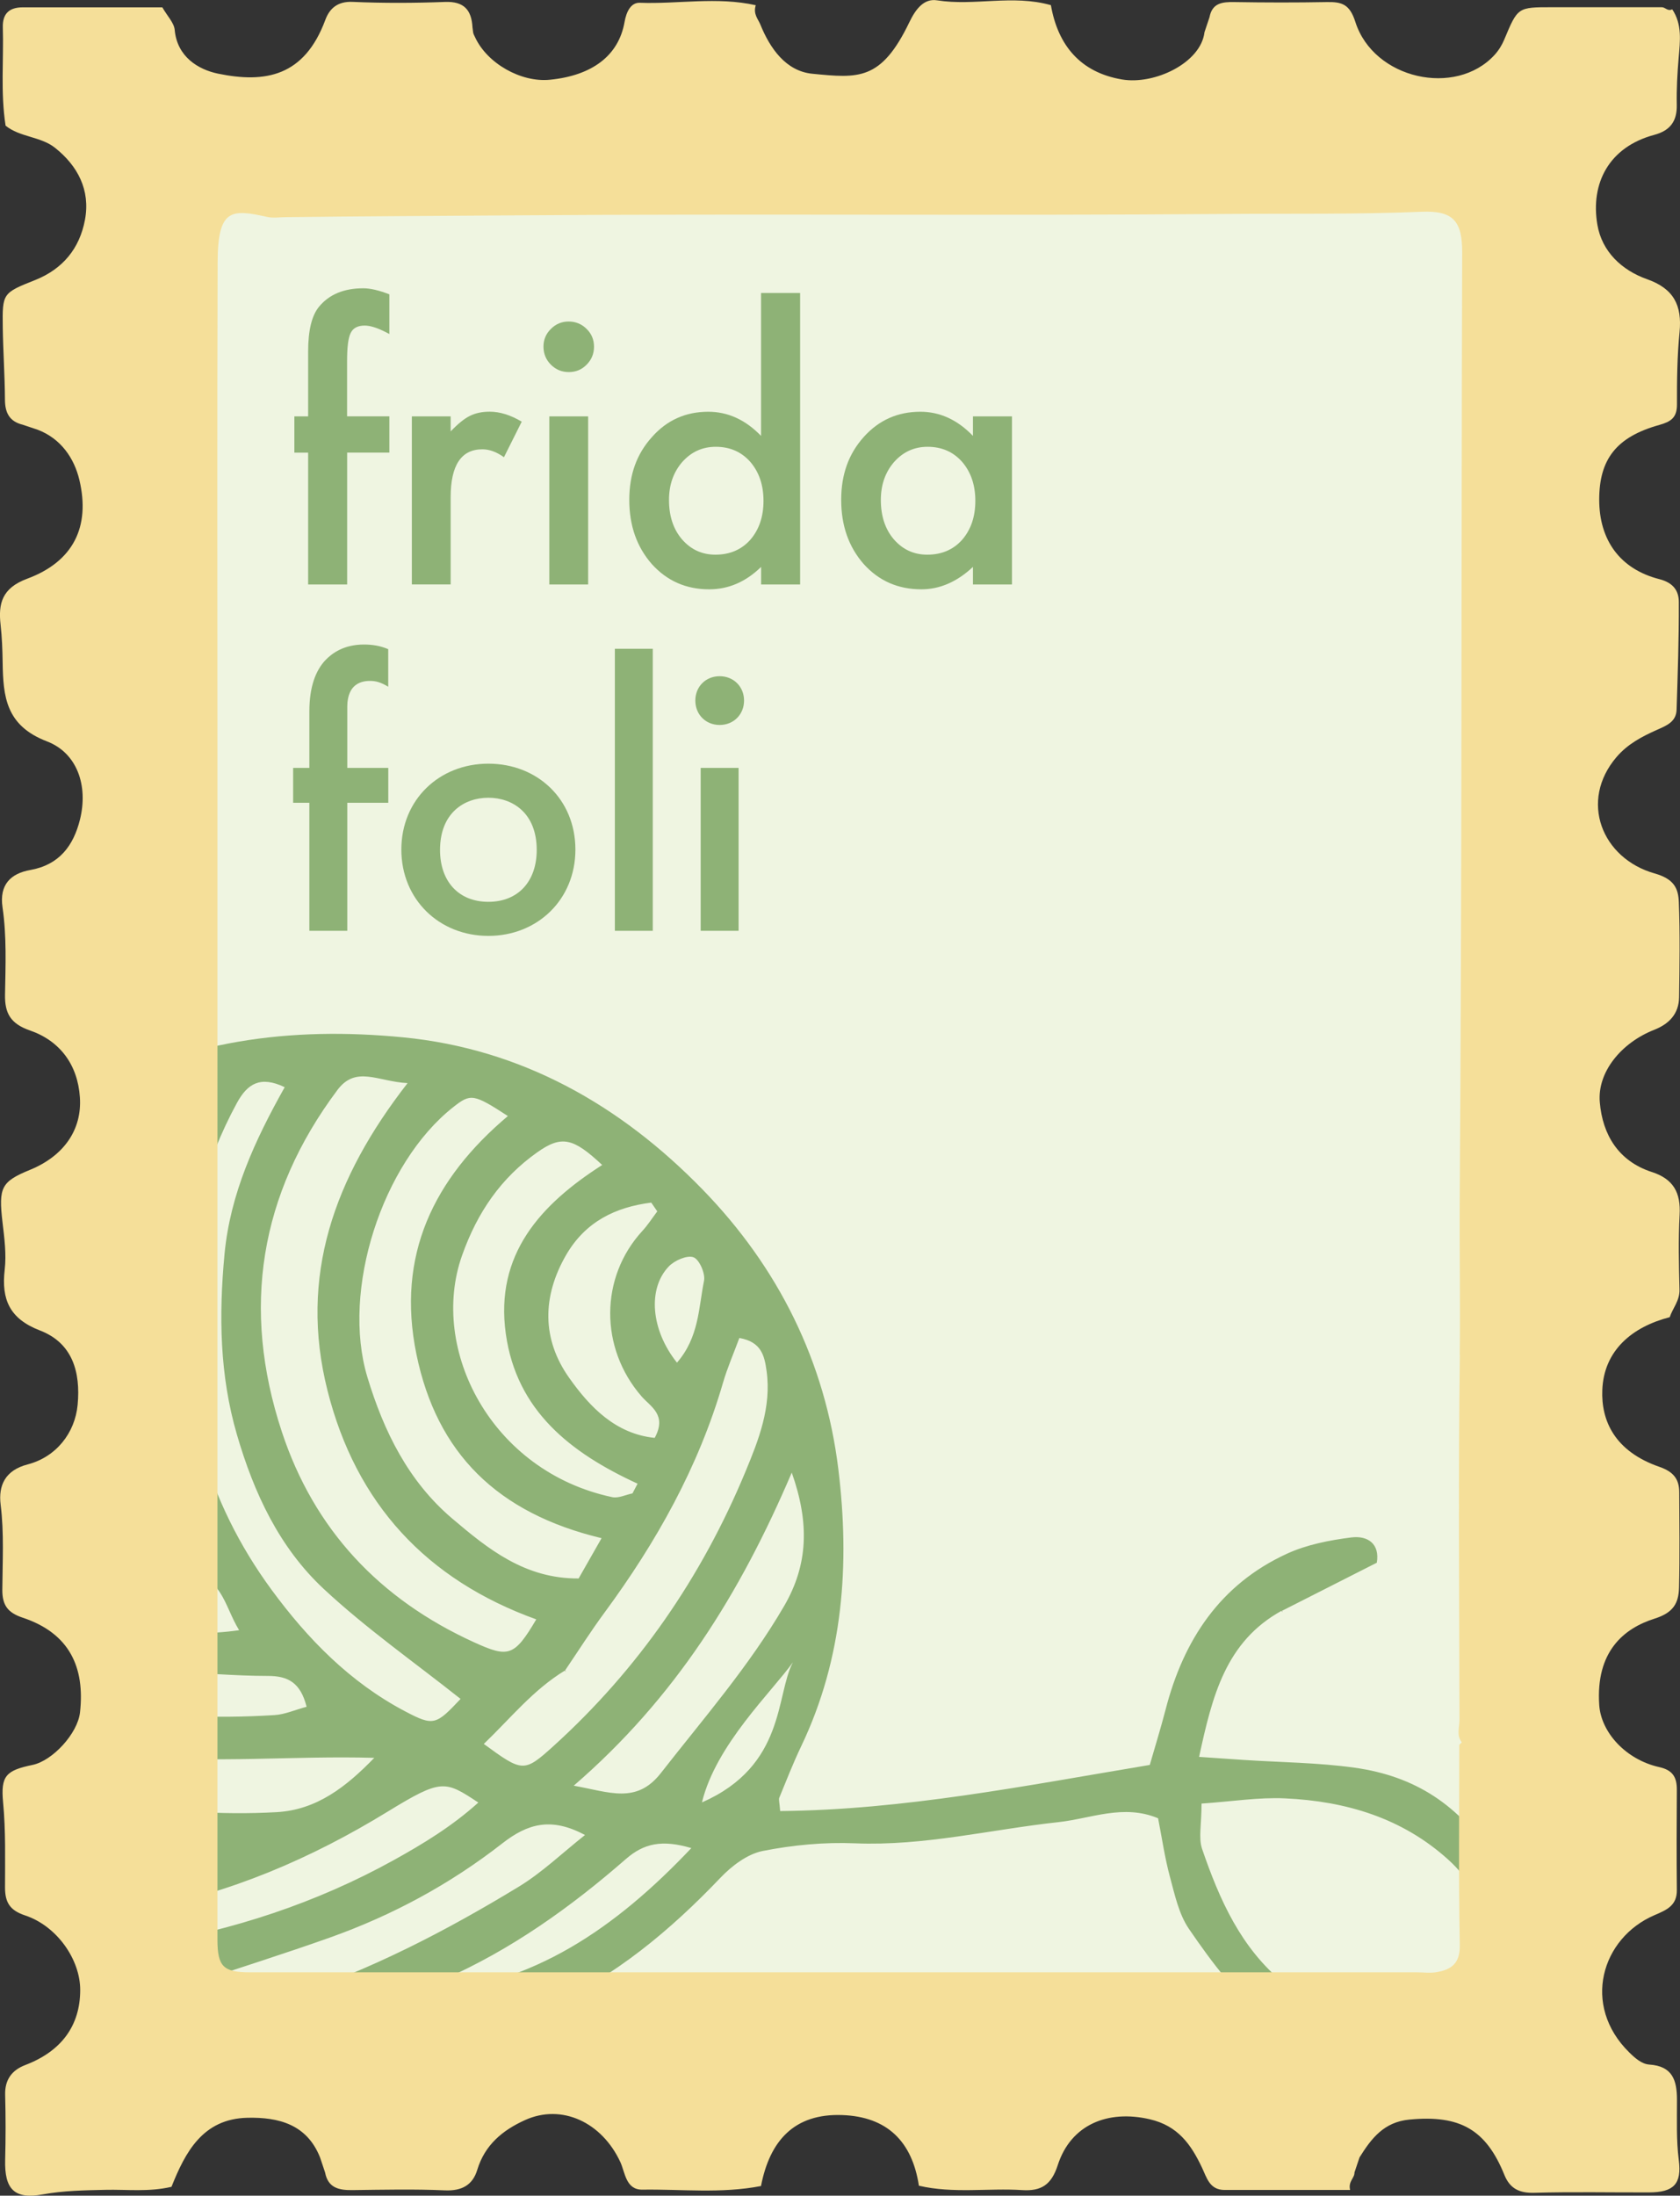 <?xml version="1.0" encoding="UTF-8"?>
<svg id="Layer_2" data-name="Layer 2" xmlns="http://www.w3.org/2000/svg" xmlns:xlink="http://www.w3.org/1999/xlink" viewBox="0 0 260.99 340.91">
  <rect x="0" y="0" width="260.99" height="340.91" fill="#333333" stroke="none"/>
  <defs>
    <style>
      .cls-1 {
        fill: #6b7a55;
      }

      .cls-2 {
        fill: #f5df99;
      }

      .cls-3 {
        fill: #eff5e1;
      }

      .cls-4 {
        clip-path: url(#clippath);
      }

      .cls-5 {
        fill: none;
      }

      .cls-6 {
        fill: #8eb276;
      }
    </style>
    <clipPath id="clippath">
      <rect class="cls-5" x="25.86" y="155.55" width="216.49" height="155.26"/>
    </clipPath>
  </defs>
  <g id="Layer_1-2" data-name="Layer 1">
    <rect class="cls-3" x="25.86" y="19.76" width="216.49" height="291.05"/>
    <g class="cls-4">
      <g>
        <path class="cls-6" d="m199.12,250.08c-8.72,4.81-10.79,13.24-12.84,22.7,2.8.19,4.84.34,6.89.47,5.76.38,11.58.41,17.28,1.21,9.36,1.31,16.29,5.76,21.67,14.23,4.28,6.74,4.14,12.4.9,18.55-6.23,11.84-24.95,15.14-35.45,6.94-5.3-4.14-9.19-9.32-12.87-14.7-1.57-2.3-2.2-5.31-2.95-8.08-.8-2.95-1.23-6-1.84-9.09-5.38-2.25-10.43.05-15.47.6-10.52,1.14-20.86,3.73-31.59,3.29-4.78-.2-9.68.26-14.37,1.19-2.39.48-4.81,2.32-6.57,4.17-7.8,8.18-16.39,15.33-26.73,20-9.36,4.22-19.09,6.89-29.58,7.15-12.79.31-25.06-1.31-36.67-6.72-20.37-9.5-34.5-24.55-41.91-46.06-6.59-19.12-5.87-37.96,1.39-56.42,6.68-16.99,18.24-29.98,34.38-39.16,15.7-8.92,32.5-10.98,49.84-9.29,18.37,1.79,33.74,10.5,46.51,23.62,11.79,12.11,19.06,26.75,21.1,43.45,1.79,14.67.79,29.28-5.77,42.99-1.25,2.61-2.3,5.31-3.4,7.98-.13.31.03.74.13,2.09,19.22-.18,37.99-3.92,57.42-7.16.8-2.79,1.7-5.68,2.46-8.61,2.79-10.81,8.48-19.44,18.88-24.2,3.07-1.4,6.57-2.08,9.95-2.51,2.61-.33,4.47,1.02,3.98,3.92-5.08,2.58-9.94,5.04-14.79,7.5l.04-.04Zm-216.92-23.12l-.22-.25.26.21c-3.62,5.03-3.21,7.52,1.77,10.85.64.43,1.3.83,1.94,1.26,7.86,5.32,16.54,8.97,25.61,11.46,8.11,2.22,16.41,3.94,25.59,2.62-2.42-3.91-2.6-8.78-8.79-8.81-16-.07-29.83-6.43-42.61-15.55-1.07-.76-2.36-1.2-3.55-1.79Zm105.58,32.4c-4.95,3-8.47,7.43-12.62,11.41,6.03,4.41,6.25,4.46,10.8.35,13.19-11.94,23.05-26.26,29.85-42.63,2.04-4.91,4.06-10.01,3.28-15.63-.33-2.39-.82-4.52-4.23-5.12-.87,2.36-1.86,4.61-2.54,6.95-3.81,13.1-10.36,24.77-18.41,35.69-2.16,2.93-4.11,6.01-6.16,9.03l.04-.04Zm98.88,20.68c0,3.27-.49,5.32.08,7.01,2.7,7.86,6.01,15.4,12.73,20.88,8.46,6.9,18.92,6.35,26.23-1.5,5.55-5.96,5.3-12.24-.66-17.65-7.21-6.54-15.97-9.12-25.41-9.56-4.11-.19-8.26.49-12.98.81Zm-123.35-111.87c-4.65-.25-8.01-2.78-10.9,1.08-12.11,16.18-14.92,33.94-8.64,53.01,5.02,15.25,15.22,26.05,29.86,32.72,5.36,2.44,6.26,2.24,9.68-3.55-17.05-6.15-28.01-17.96-32.44-35.56-4.45-17.67.99-32.99,12.44-47.69Zm30.13,70.65c-16.15-3.88-25.58-13.15-28.75-28.56-3.15-15.35,2.67-27.25,14.21-36.98-5.33-3.46-5.78-3.52-8.47-1.4-11.09,8.73-17.44,28.46-13.35,41.96,2.54,8.39,6.36,16.16,13.18,21.94,5.54,4.7,11.26,9.35,19.63,9.3,1.01-1.77,2.02-3.53,3.56-6.25Zm-49.21-70.02c-3.78-1.8-5.78-.56-7.42,2.44-4.99,9.16-7.54,19.03-8.08,29.33-.88,16.91,3.35,32.49,13.44,46.24,5.63,7.67,12.23,14.41,20.77,18.9,4.41,2.32,4.78,2.14,8.61-1.93-7.13-5.66-14.64-10.91-21.28-17.1-6.88-6.42-10.82-14.86-13.46-23.92-2.7-9.25-2.82-18.57-1.93-28.05.89-9.39,4.74-17.7,9.34-25.89Zm13.92,104.13c-12.64-.37-24.93.93-37.38-.38-12.67-1.33-24.4-5.6-36.46-9.58-.64,6.54,2.69,9.45,7.49,10.85,16.7,4.87,33.61,8.52,51.18,7.54,6.23-.35,10.8-3.93,15.17-8.44Zm40.11-41.07c.26-.5.53-1,.79-1.5-10.42-4.78-18.8-11.33-20.47-23.26-1.73-12.34,5.4-20.1,14.97-26.22-4.49-4.2-6.29-4.66-10.1-1.96-5.63,3.99-9.29,9.3-11.67,16.01-5.15,14.54,4.51,33.52,23.32,37.52.97.21,2.1-.37,3.15-.58Zm-50.63,33.13c-.95-3.74-2.87-4.79-6.05-4.78-5.19,0-10.37-.51-15.56-.65-14.28-.39-27.14-5.24-39.38-12.22-2.22-1.27-4.65-2.17-7.02-3.26-.62,6.71,3.03,9.56,7.92,11.95,17.45,8.53,35.89,11.47,55.11,10.26,1.61-.1,3.18-.81,4.98-1.29Zm41.49,12.26c5.53.98,9.74,2.91,13.54-1.95,6.62-8.48,13.71-16.59,19.16-25.95,3.72-6.4,3.96-12.86,1.18-20.71-8.01,18.77-18.08,34.98-33.88,48.62Zm-59.08,30.67c4.75,2.02,9.15,4.03,14.8,2.16,12.73-4.2,24.44-10.27,35.79-17.17,3.59-2.19,6.69-5.18,10.25-8-5.26-2.82-8.92-1.77-12.86,1.31-8.07,6.3-17.06,11.16-26.74,14.6-7.03,2.5-14.16,4.74-21.24,7.1Zm-19.24-9.55c3.36,4.51,7.61,4.29,11.75,3.6,13.58-2.26,26.54-6.48,38.6-13.15,4.57-2.53,9.08-5.27,13.16-8.95-5.19-3.42-5.69-3.73-14.07,1.4-11.91,7.3-24.56,12.72-38.36,15.26-3.51.65-7.04,1.17-11.08,1.83Zm-24.48-88.14c-3.63,5.8-3.53,6.65.85,10.47,9.53,8.3,20.61,13.49,32.88,16.17,2.33.51,4.87.07,7.35.07-.72-6.1-1.72-7.32-8.34-8.52-10.77-1.96-19.98-6.9-28.17-13.97-1.55-1.34-3-2.77-4.56-4.22Zm115.79-22.15c-.31-.45-.62-.91-.94-1.36-5.53.7-10.23,2.94-13.24,8.16-3.71,6.44-3.77,13.05.5,19.06,3.22,4.55,7.21,8.69,13.28,9.31,1.94-3.59-.63-4.82-2.04-6.44-6.54-7.52-6.5-18.49.12-25.69.86-.93,1.55-2.02,2.32-3.04Zm-112.72,14.44c8.04,10.57,24.32,19.66,33.32,18.95.1-6.9.02-6.67-6.02-8.86-3.74-1.35-7.39-3.21-10.72-5.38-4.41-2.87-8.48-6.27-12.89-9.59-1.3,1.72-2.43,3.21-3.69,4.88Zm118.01,84.42c-4.55-1.35-7.37-.74-10.17,1.7-8.6,7.5-17.84,14.09-28.36,18.72-1.12.49-2.02,1.46-3.02,2.21,16.99-1.38,29.75-10.17,41.55-22.63ZM20.64,205.61c2.02-4.13-.49-5.21-2.86-6.72-3.65-2.34-7.17-4.94-10.53-7.68-1.53-1.25-2.56-3.1-4.24-5.21-1.85,2.03-3.17,3.48-4.55,5,5.98,7.63,12.67,12.94,22.17,14.6Zm6.09,82.24c-10.73-1.66-21.47-3.32-32.08-4.96,2.64,5.43,5.66,8.74,9.3,8.79,7.82.09,15.56-.8,22.79-3.82Zm-17.76-106.67c2.41,6.46,7.47,9.06,12.26,12.29,2.72-2.96,3.54-5.16.57-7.83-2.7-2.43-5.05-5.24-7.67-8-1.87,1.29-3.26,2.24-5.16,3.55Zm96.2,30.39c3.43-3.95,3.35-8.51,4.2-12.7.23-1.13-.72-3.31-1.63-3.66-.99-.37-2.95.49-3.84,1.42-3.31,3.44-2.8,9.86,1.27,14.94Zm18.01,46.52c-3.24,4.56-11.97,12.8-14.13,21.76,13.02-5.72,11.43-16.67,14.13-21.76ZM21,174.09c-.06.54-.12,1.08-.17,1.63,1.45,1.05,2.9,2.1,4.98,3.6,1-2.74,1.74-4.76,3-8.22-3.53,1.35-5.67,2.17-7.81,3Z"/>
        <polygon class="cls-1" points="199.07 250.12 199.31 250.32 199.12 250.08 199.07 250.12"/>
        <polygon class="cls-1" points="87.73 259.39 87.96 259.58 87.77 259.35 87.73 259.39"/>
      </g>
    </g>
    <g>
      <path class="cls-6" d="m53.93,70.28v20.47h-6.06v-20.47h-2.14v-5.63h2.14v-10.08c0-3.29.57-5.61,1.71-6.97,1.57-1.89,3.86-2.84,6.86-2.84,1.07,0,2.42.31,4.05.94v6.16l-.62-.32c-1.3-.66-2.38-.99-3.22-.99-1.07,0-1.8.38-2.17,1.15-.38.75-.56,2.2-.56,4.34v8.6h6.57v5.63h-6.57Z"/>
      <path class="cls-6" d="m63.98,64.65h6.03v2.33c1.11-1.16,2.09-1.96,2.95-2.39.88-.45,1.91-.67,3.11-.67,1.59,0,3.25.52,4.98,1.55l-2.76,5.52c-1.14-.82-2.26-1.23-3.35-1.23-3.29,0-4.93,2.48-4.93,7.45v13.53h-6.03v-26.1Z"/>
      <path class="cls-6" d="m84.43,53.8c0-1.05.38-1.97,1.15-2.73.77-.77,1.69-1.15,2.76-1.15s2.02.38,2.79,1.15c.77.75,1.15,1.67,1.15,2.76s-.38,2.02-1.15,2.79c-.75.77-1.67,1.15-2.76,1.15s-2.02-.38-2.79-1.15c-.77-.77-1.15-1.71-1.15-2.81Zm6.94,10.85v26.1h-6.03v-26.1h6.03Z"/>
      <path class="cls-6" d="m118.24,45.49h6.06v45.26h-6.06v-2.73c-2.38,2.32-5.06,3.48-8.07,3.48-3.57,0-6.54-1.3-8.9-3.91-2.34-2.66-3.51-5.98-3.51-9.97s1.17-7.15,3.51-9.75c2.32-2.63,5.24-3.94,8.76-3.94,3.05,0,5.79,1.25,8.2,3.75v-22.19Zm-14.31,32.13c0,2.5.67,4.54,2.01,6.11,1.38,1.59,3.11,2.39,5.2,2.39,2.23,0,4.04-.77,5.41-2.3,1.38-1.59,2.06-3.61,2.06-6.06s-.69-4.47-2.06-6.06c-1.38-1.55-3.16-2.33-5.36-2.33-2.07,0-3.8.79-5.2,2.36-1.38,1.59-2.06,3.56-2.06,5.9Z"/>
      <path class="cls-6" d="m151.15,64.65h6.06v26.1h-6.06v-2.73c-2.48,2.32-5.15,3.48-8.01,3.48-3.61,0-6.59-1.3-8.95-3.91-2.34-2.66-3.51-5.98-3.51-9.97s1.17-7.17,3.51-9.78c2.34-2.61,5.27-3.91,8.79-3.91,3.04,0,5.76,1.25,8.17,3.75v-3.03Zm-14.31,12.97c0,2.5.67,4.54,2.01,6.11,1.38,1.59,3.11,2.39,5.2,2.39,2.23,0,4.04-.77,5.41-2.3,1.38-1.59,2.06-3.61,2.06-6.06s-.69-4.47-2.06-6.06c-1.38-1.55-3.16-2.33-5.36-2.33-2.07,0-3.8.79-5.2,2.36-1.38,1.59-2.06,3.56-2.06,5.9Z"/>
    </g>
    <g>
      <path class="cls-6" d="m53.95,124.64v19.88h-5.89v-19.88h-2.52v-5.41h2.52v-8.77c0-3.91,1.02-6.37,2.46-7.93,1.08-1.14,2.94-2.46,6.01-2.46,1.26,0,2.52.18,3.78.72v5.83c-1.2-.72-1.98-.9-2.82-.9-.72,0-1.8.12-2.58.96-.3.3-.96,1.2-.96,3v9.55h6.37v5.41h-6.37Z"/>
      <path class="cls-6" d="m89.39,131.91c0,7.75-5.89,13.4-13.52,13.4s-13.52-5.65-13.52-13.4,5.89-13.34,13.52-13.34,13.52,5.53,13.52,13.34Zm-6.01.06c0-5.77-3.78-8.11-7.51-8.11s-7.51,2.34-7.51,8.11c0,4.87,2.88,8.05,7.51,8.05s7.51-3.18,7.51-8.05Z"/>
      <path class="cls-6" d="m101.41,100.73v43.79h-5.89v-43.79h5.89Z"/>
      <path class="cls-6" d="m111.8,104.99c2.16,0,3.79,1.62,3.79,3.78s-1.62,3.79-3.79,3.79-3.78-1.62-3.78-3.79,1.62-3.78,3.78-3.78Zm2.94,14.24v25.29h-5.89v-25.29h5.89Z"/>
    </g>
    <path class="cls-2" d="m256.61,181.97c-5.16-1.68-7.65-5.75-8.08-10.84-.4-4.67,3.33-9.23,8.46-11.24,2.33-.92,3.82-2.49,3.86-5.06.07-4.92.15-9.84-.04-14.75-.08-2.23-.81-3.63-3.77-4.47-8.21-2.33-11.74-11.25-5.91-18.07,1.74-2.03,3.95-3.18,6.26-4.21,1.5-.67,3.01-1.24,3.07-3.14.18-5.56.37-11.13.35-16.69,0-1.76-.84-3.02-3.03-3.58-6.12-1.56-9.34-6.07-9.34-12.34s2.66-9.74,9.33-11.6c1.78-.5,2.75-1.11,2.75-3.15-.01-3.75.03-7.52.4-11.25.41-4.17-.89-6.77-5.07-8.24-3.9-1.38-6.99-4.27-7.7-8.47-1.08-6.39,1.78-12.04,8.84-13.93,2.51-.67,3.56-2.16,3.5-4.68-.05-2.46.09-4.92.3-7.38.21-2.47.56-5.11-1.01-7.44-.7.37-1.07-.33-1.63-.32-5.69.01-11.39,0-17.08,0-5.3,0-5.28,0-7.39,5.04-.36.85-.83,1.63-1.5,2.37-6.04,6.58-18.78,3.77-21.62-5.12-.88-2.76-2.09-3.13-4.42-3.09-4.79.09-9.57.08-14.36,0-1.87-.03-3.46.12-3.88,2.35l-.78,2.33c-.56,4.76-7.74,8.19-12.8,7.34-6.5-1.09-9.98-5.34-11.06-11.54-5.96-1.69-11.86.17-17.68-.75-2.07-.33-3.35,1.41-4.3,3.38-4.39,9.13-7.9,8.72-15.08,8.02-4.1-.4-6.57-3.92-8.08-7.65-.33-.82-1.15-1.62-.71-2.99-6.04-1.35-12.05-.16-18.01-.38-1.4-.05-2.1,1.4-2.38,3.01-.92,5.21-5.04,8.29-11.59,8.94-4.49.45-9.76-2.54-11.63-6.61-.1-.21-.31-.58-.31-.84l-.09-.7c-.15-2.69-1.32-4.04-4.27-3.93-4.78.18-9.58.2-14.36-.01-2.31-.1-3.57,1.01-4.23,2.8-3.25,8.76-9.29,9.87-16.69,8.34-3.02-.63-6.33-2.59-6.71-6.79-.1-1.11-1.14-2.13-1.92-3.5-7.18,0-14.43.01-21.68,0-2.12,0-3.16.99-3.1,3.11.15,5.05-.37,10.11.43,15.26,2.21,1.8,5.46,1.67,7.67,3.43,3.52,2.79,5.53,6.56,4.66,11.19-.83,4.44-3.42,7.61-7.71,9.34C.39,45.49.36,45.53.43,50.8c.05,3.75.32,7.51.34,11.26.01,2.04.71,3.38,2.75,3.88l2.33.78c3.62,1.38,5.68,4.43,6.48,7.79,1.73,7.29-.95,12.69-8.1,15.34-3.97,1.47-4.5,3.91-4.14,7.14.22,1.95.29,3.88.32,5.83.08,5.32.48,9.84,6.89,12.29,4.69,1.8,6.43,6.88,5.12,12.15-1.01,4.05-3.21,7.02-7.72,7.82-3.06.54-4.82,2.3-4.31,5.78.66,4.5.47,9.05.39,13.58-.05,2.88.86,4.51,3.87,5.55,4.68,1.62,7.42,5.33,7.76,10.37.35,5.11-2.56,9.14-7.72,11.26-4.52,1.85-4.93,2.75-4.3,8.16.29,2.44.62,4.95.34,7.36-.54,4.65.79,7.63,5.47,9.43,5.08,1.95,6.33,6.47,5.86,11.54-.41,4.38-3.34,8.11-7.77,9.26-3.46.9-4.57,3.23-4.19,6.26.55,4.41.29,8.81.26,13.21-.01,2.43.88,3.56,3.15,4.32,7.33,2.43,9.69,7.75,8.92,14.7-.37,3.33-4.3,7.52-7.35,8.16-4.14.86-4.99,1.68-4.6,5.82.42,4.41.3,8.8.3,13.2,0,2.3.72,3.56,3.11,4.35,4.95,1.64,8.57,6.84,8.57,11.57,0,5.57-2.94,9.53-8.53,11.66-2.07.79-3.2,2.27-3.13,4.64.09,3.36.09,6.73,0,10.09-.11,4.52,1.39,6.16,5.82,5.36,3.25-.59,6.47-.64,9.72-.71,3.37-.08,6.75.36,10.3-.47,2.14-5.37,4.86-10.58,11.82-10.72,4.8-.1,9.21,1,11.26,6.16l.78,2.33c.46,2.42,2.17,2.77,4.27,2.74,4.79-.06,9.58-.17,14.36.04,2.61.11,4.3-.82,5.01-3.18,1.18-3.89,3.95-6.16,7.42-7.73,5.72-2.59,11.96.35,14.82,6.54.73,1.59.84,4.3,3.41,4.26,6.08-.09,12.21.64,18.43-.56,1.36-7.01,5.14-11.29,12.62-11.02,6.96.25,10.86,4.08,11.91,10.97,5.37,1.25,10.74.34,16.04.68,2.97.19,4.55-.82,5.53-3.87,2.03-6.3,7.77-8.64,14.29-7.13,4.4,1.02,6.42,3.93,8.11,7.49.76,1.61,1.19,3.48,3.51,3.49,6.47,0,12.94,0,19.51,0-.33-1.33.71-1.85.68-2.72l.78-2.33c1.84-2.94,3.77-5.5,7.76-5.88,7.86-.75,11.9,1.55,14.75,8.6.86,2.12,2.33,2.84,4.66,2.77,5.95-.17,11.9-.04,17.85-.06,3.74-.02,5.07-1.26,4.58-5.03-.4-3.13-.27-6.22-.28-9.33,0-3.04-.68-5.25-4.3-5.49-1.18-.08-2.22-1.01-3.11-1.88-7.45-7.32-4.32-17.78,3.9-21.31,1.88-.81,3.52-1.47,3.49-3.92-.05-5.18-.04-10.35,0-15.53.01-1.94-.61-3.07-2.72-3.54-5.19-1.15-9.06-5.38-9.34-9.66-.55-8.3,3.82-11.89,8.61-13.4,2.95-.93,3.73-2.43,3.79-4.85.12-4.91.05-9.83.03-14.75,0-2.09-.92-3.21-3.07-3.96-6.93-2.4-9.08-7.13-8.88-11.96.25-6.13,4.64-9.78,10.47-11.28.47-1.4,1.56-2.56,1.52-4.26-.09-3.88-.19-7.77.02-11.64.19-3.41-.93-5.54-4.31-6.64Zm-29.82,28.38c-.26,18.89-.09,37.78-.06,56.68,0,1.16-.5,2.41.36,3.49l-.39.39c0,10.35-.12,20.71.08,31.05.06,2.86-1.27,3.84-3.58,4.24-1,.18-2.06.03-3.1.03-60.42,0-120.85,0-181.27,0-4.14,0-5.04-.9-5.05-5.05,0-11.78,0-23.55,0-35.33V117.18c0-25.49-.06-50.98.03-76.48.03-8.32,2.13-8.26,7.74-7.01.86.19,1.81.04,2.71.03,11.77-.15,23.55-.19,35.32-.28,37-.28,74.01.07,111.01-.22,10.09-.08,20.19.08,30.27-.34,4.87-.2,6.3,1.42,6.29,6.28-.15,48.91-.02,97.83-.38,146.74-.06,8.15.11,16.3,0,24.46Z"/>
  </g>
</svg>